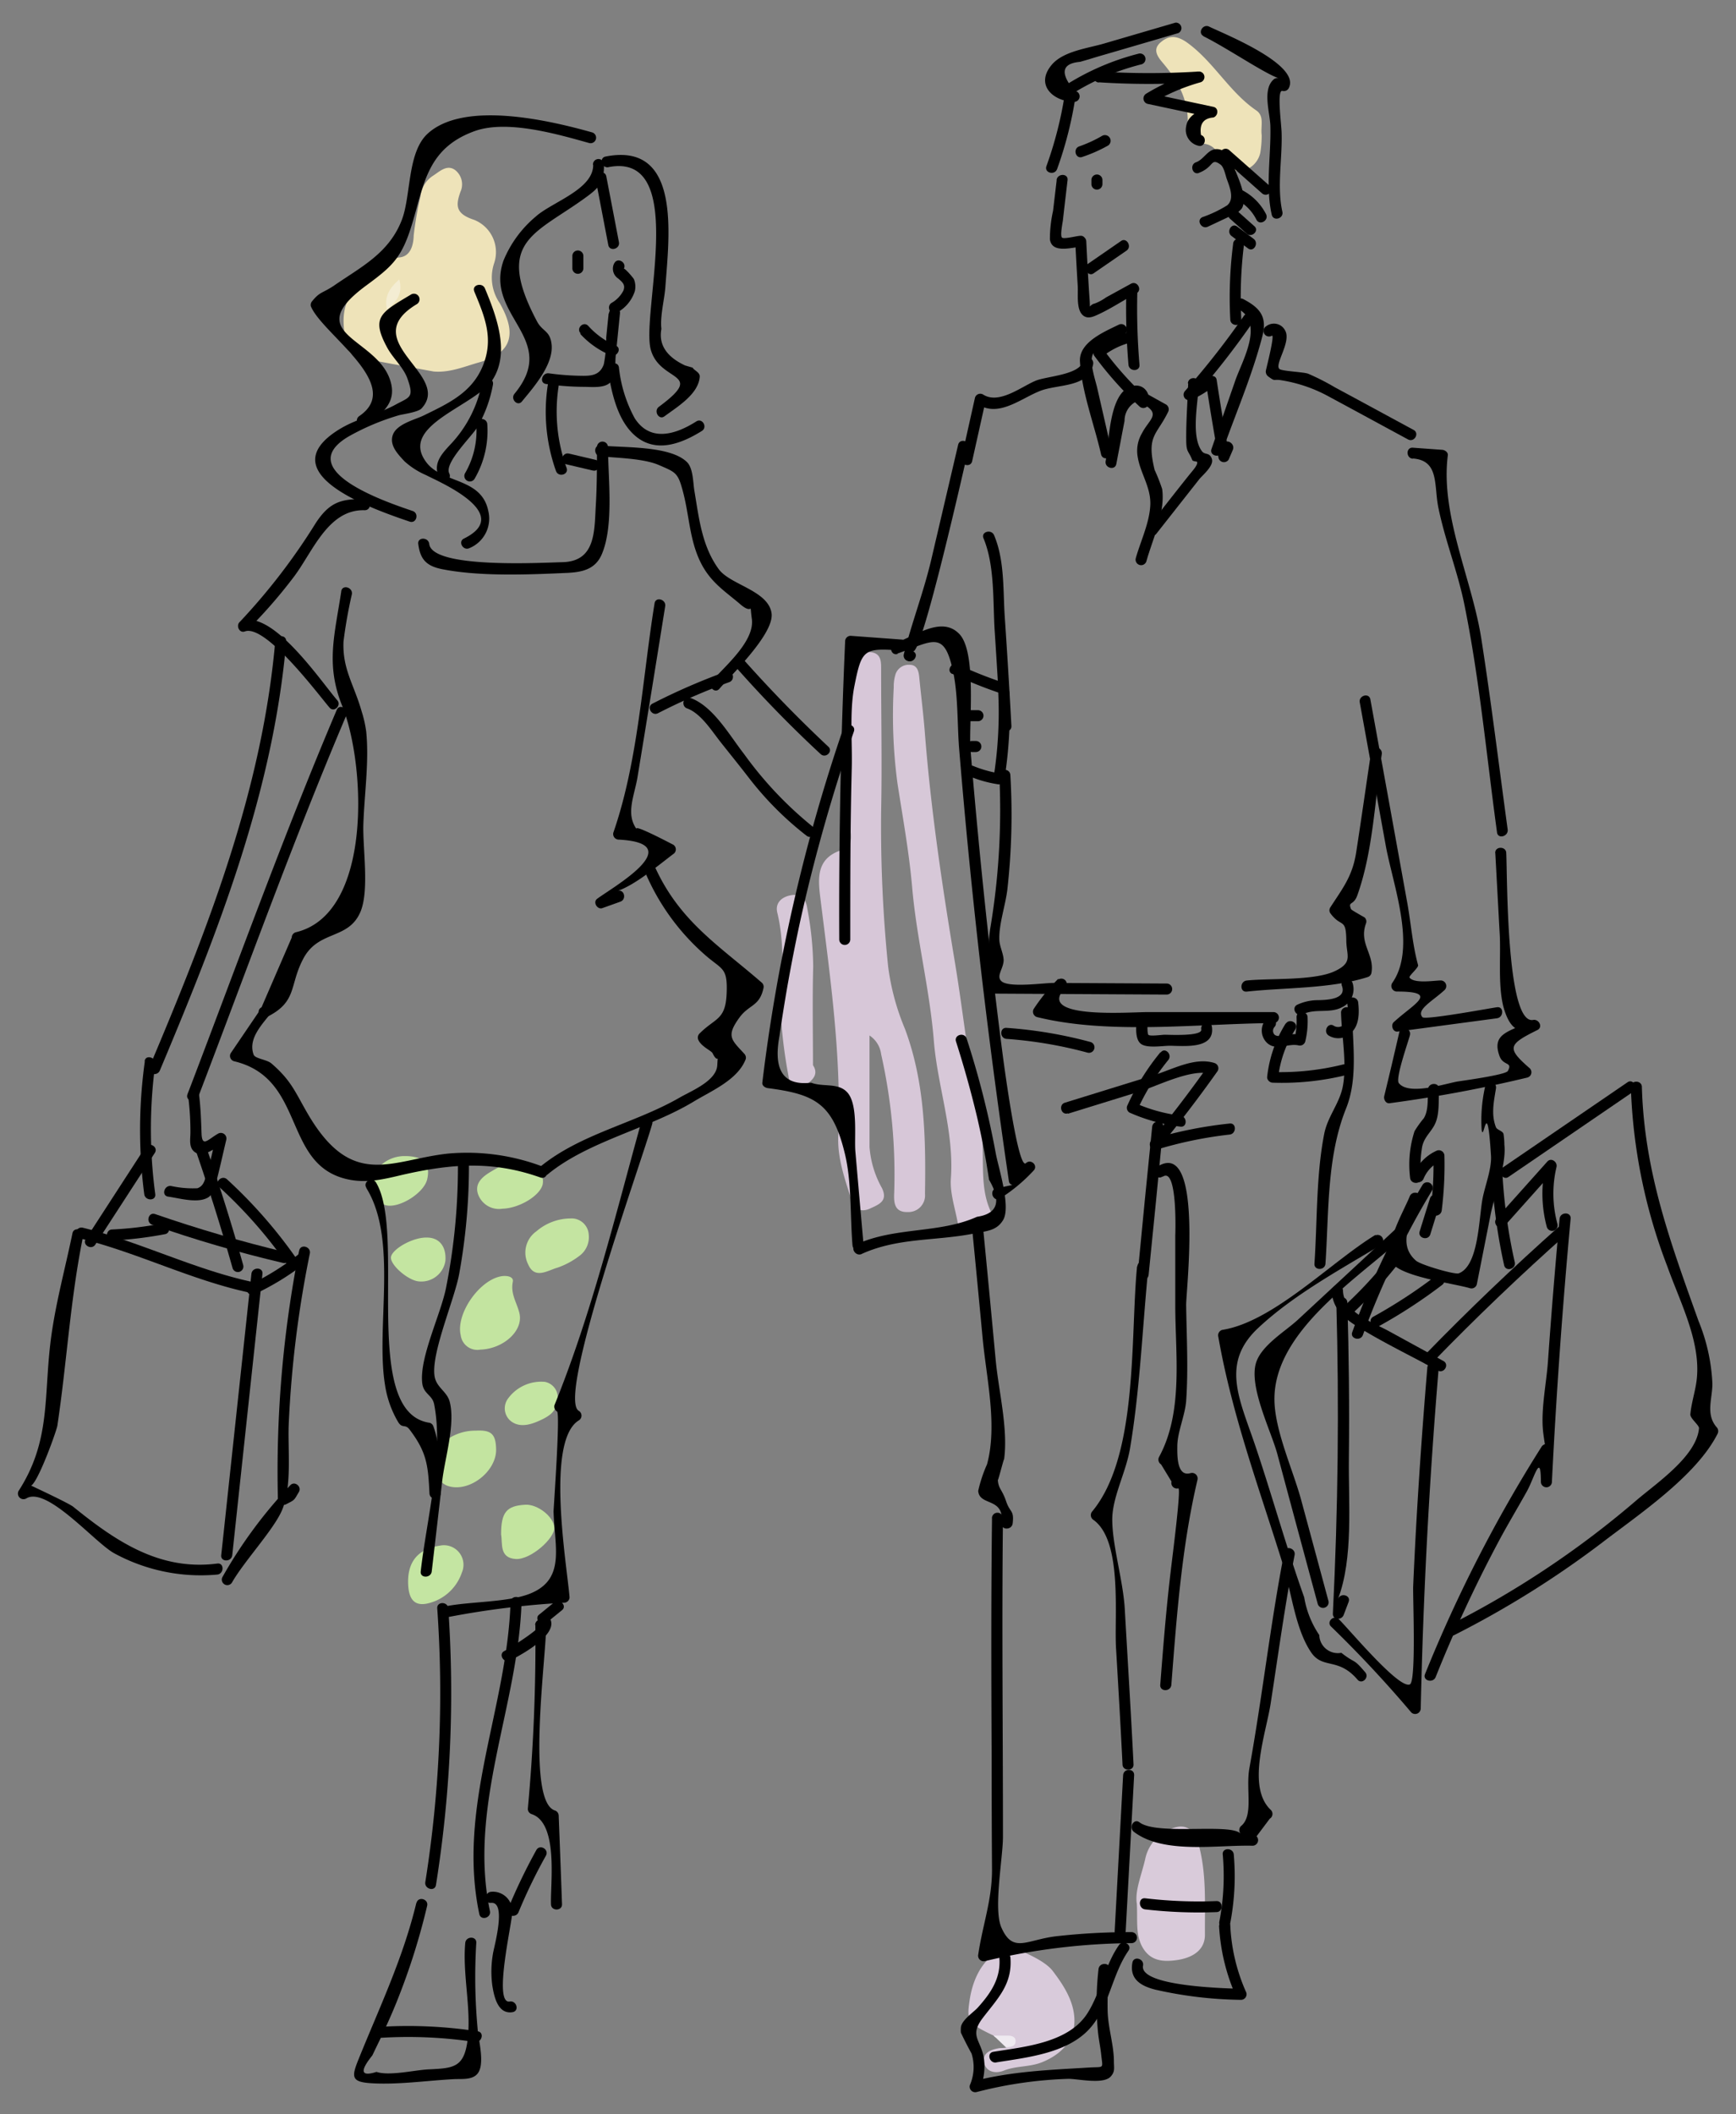 <svg id="レイヤー_1" data-name="レイヤー 1" xmlns="http://www.w3.org/2000/svg" viewBox="0 0 230 280"><rect x="0" y="0" width="230" height="280" fill="#808080" stroke="none"/><defs><style>.cls-1{fill:#d7c7d8}.cls-2{fill:#eee3b9}.cls-3{fill:#d7c8d8}.cls-4{fill:#d9cbdb}.cls-5{fill:#d9cbda}.cls-6{fill:#c3e4a0}.cls-7{fill:#c4e4a1}.cls-8{fill:#c4e5a2}.cls-9{fill:#c4e5a1}.cls-10{fill:#c3e49f}.cls-11{fill:#efeaf0}.cls-12{fill:#f4edd3}</style></defs><title>アートボード 1</title><path class="cls-1" d="M115.2 137.13v14.74a13.08 13.08 0 0 0 1.65 5.47c.81 1.7-.37 2.15-1.54 2.69-1.35.63-2.15 0-2.53-1.2-.86-2.74-1.85-5.47-1.72-8.41.44-10.58-1.07-21-2.37-31.47-.32-2.59-.59-5.32 2.87-6.39 1.61-.49 1.09-2 1.1-3.18V88.77c.11-1.62 1-2.58 2.66-2.41 1.55.16 1.41 1.43 1.42 2.52 0 6.18.13 12.36 0 18.54a184.66 184.66 0 0 0 .92 20.51 31.68 31.68 0 0 0 2.23 8.31c2.64 7.06 2.78 14.45 2.66 21.86a2.2 2.2 0 0 1-2.27 2.41c-1.81.06-1.87-1.28-1.81-2.56a72.51 72.51 0 0 0-1.73-18.34 3.48 3.48 0 0 0-1.54-2.48z"/><path class="cls-2" d="M57.46 49.2c-3.33-.61-6.67-1.2-10-1.87a2 2 0 0 1-1.58-1.72c-.53-2.88-.85-5.68 1.84-7.86 1.68-1.35 2.78-3.36 5.28-3.67 1.43-.18 1.78-1.69 1.81-2.9a45.35 45.35 0 0 1 .9-5.18 3.7 3.7 0 0 1 1.65-2.72c.87-.55 1.84-1.55 2.93-.77a2.4 2.4 0 0 1 .71 2.9c-.62 1.78-.69 2.89 1.83 3.71a4.6 4.6 0 0 1 2.62 5.79 6 6 0 0 0 .77 5.25c2.21 3.9 1.77 6.58-2.78 7.84-1.91.54-3.85 1.38-5.98 1.2z"/><path class="cls-3" d="M131.32 160.54c.2 1.73-.66 2.31-1.87 2.46s-2.31.24-2.6-1.27c-.36-1.87-1-3.8-.87-5.65.45-6.27-1.77-12.17-2.26-18.28-.55-6.83-2.28-13.47-2.87-20.3-.4-4.61-1.24-9.2-1.95-13.79a68 68 0 0 1-.49-12.71 5.46 5.46 0 0 1 .21-1.62 1.83 1.83 0 0 1 1.87-1.34c1.06 0 1.23.87 1.31 1.74.24 2.45.55 4.89.74 7.35.8 10.22 2.31 20.34 4 30.46 1.15 7 1.86 14.07 3.32 21.05.81 4-.31 8.29 1.46 11.9z"/><path class="cls-4" d="M131.65 269.58c-3.4-1.63-3.6-1.92-3.19-4.66.54-3.71 2.46-6.36 5-6.84a2.18 2.18 0 0 1 1.21 0c1.75.77 3.9 1.74 4.81 2.94 1.35 1.78 2.87 4 2.87 6.58s-1.67 4.4-4.17 5.45c-1.68.72-3.5.49-5.18 1.16-1.12.44-2.38.19-2.63-1.1s1-1.72 2.12-1.89c.27 0 .54 0 .82-.06.61-1.81-1.31-.91-1.66-1.58z"/><path class="cls-5" d="M150.62 252.14c-.29-1.72.61-3.8 1.1-5.92a5.41 5.41 0 0 1 2.56-3.6c2.4-1.38 3.9-.82 4.59 1.89 1 3.84.74 7.8.77 11.71 0 2-1.58 3.11-4 3.39-1.9.23-3.5-.07-4.45-2.08-.72-1.6-.47-3.22-.57-5.39z"/><path class="cls-2" d="M167.16 17.9a14.57 14.57 0 0 1-.18 2.3 3.12 3.12 0 0 1-2.1 2.34c-1.26.43-2.13-.36-2.76-1.26-.85-1.23-1.45-2.46-3.41-2.24-1.07.12-1.44-1.18-1.37-2.16.26-3.39-1.18-6.07-3.27-8.54-.73-.86-1.44-1.83-.22-2.8 1.06-.86 2-.84 3.29 0 3.62 2.54 5.68 6.63 9.34 9.11 1.06.77.52 2.06.68 3.25z"/><path class="cls-3" d="M107.71 141.06c.71 1.08.11 1.81-.68 2.41-1.25.94-2.39.56-2.58-1.06a64.84 64.84 0 0 1-.92-6.87c-.08-4.89.63-9.82-.55-14.69-.3-1.24.54-2.06 1.79-2.29s2 .37 2.18 1.72a43.17 43.17 0 0 1 .79 7.71c-.12 4.35-.03 8.71-.03 13.07z"/><path class="cls-6" d="M63.64 178.73a2.22 2.22 0 0 1-2.6-1.9c-.67-2.79 2.41-7.27 5.34-7.81.7-.13 1.72 0 1.56.74-.33 1.62.58 2.81.89 4.2.5 2.3-2.15 4.67-5.19 4.77zM65.73 192c0 2.85-3.45 5.58-6.21 4.84-2.05-.54-2.81-3.69-1.25-5.38a6.49 6.49 0 0 1 4.74-2c2.1-.12 2.69.45 2.72 2.54z"/><path class="cls-7" d="M78 163.49a3.08 3.08 0 0 1-1.31 2.88 10.36 10.36 0 0 1-2.84 1.51c-1.31.37-3 1.59-3.88-.45a3.45 3.45 0 0 1 1.11-4.38 7 7 0 0 1 4.47-1.69 2.28 2.28 0 0 1 2.45 2.13z"/><path class="cls-8" d="M54.07 209.63c-.06-2.87 1.36-4.53 4.26-4.95a2.59 2.59 0 0 1 2.86 3.58 6.24 6.24 0 0 1-3.47 3.74c-2.43 1-3.59.28-3.65-2.37z"/><path class="cls-9" d="M66.57 160.07a2.94 2.94 0 0 1-3.23-1.91c-.5-1.42.57-2.32 1.62-2.95 1.77-1.07 3.67-2 5.71-.67a2.06 2.06 0 0 1 1.22 2.34c-.38 1.48-3.07 3.12-5.32 3.19z"/><path class="cls-10" d="M66.39 203.21c0-2.93.7-3.8 3.21-3.94 1.61-.09 3.74 1.57 3.84 3s-3.13 4.3-5.1 4.19c-2.22-.14-1.73-2.06-1.95-3.25z"/><path class="cls-8" d="M53.7 153.1c2.46 0 3.37 1.11 2.89 3.1-.44 1.82-3.73 3.86-5.47 3.41s-2.28-3.78-.79-5.18a4.66 4.66 0 0 1 3.37-1.33z"/><path class="cls-9" d="M55.54 169.7c-1.44-.08-3.88-2.2-3.74-3.23s2.85-2.63 4.76-2.58c1.66 0 2.59 1.21 2.45 3.08a3.22 3.22 0 0 1-3.47 2.73z"/><path class="cls-8" d="M73.89 185.18c-.06 1.7-1.1 2.34-2.25 2.88s-2.66 1.08-3.89.19a2.17 2.17 0 0 1-.47-3 5.43 5.43 0 0 1 4.91-2.25 2.09 2.09 0 0 1 1.7 2.18z"/><path class="cls-11" d="M131.65 269.58h1.94c.64 0 1.07.3.95.9s-.76.6-1.27.64z"/><path class="cls-12" d="M51.28 41c-.4-1.62.25-2.8 1.62-4 .54 2-.47 3-1.62 4z"/><path d="M80.64 41.5c-.11 1.06-.22 2.13-.32 3.19a17.28 17.28 0 0 1-.32 3.54c-.56 1.62-1.89 1.56-3.35 1.53a34.33 34.33 0 0 1-3.92-.32c-.92-.12-1.32 1.28-.39 1.41a36.35 36.35 0 0 0 5 .38c1 0 2.77.22 3.55-.62s.58-2.47.68-3.44l.57-5.67c.09-.93-1.37-.93-1.46 0zm-4.81-7.6v1.63a.73.73 0 0 0 1.46 0V33.9a.73.73 0 0 0-1.46 0z"/><path d="M81.37 34.88a1.55 1.55 0 0 0 .53 2c.55.47 1 .83.69 1.61A4 4 0 0 1 81 40.13c-.76.54 0 1.81.74 1.27a4.94 4.94 0 0 0 2.37-2.85A2.66 2.66 0 0 0 84 37c-.08-.2-1.26-1.56-1.35-1.4.43-.84-.83-1.58-1.26-.74zm.63-2.82q-.83-4.35-1.67-8.69c-.17-.93-1.58-.54-1.41.38q.84 4.35 1.67 8.69c.18.93 1.59.54 1.41-.38z"/><path d="M78.59 21.86c0 3.25-5.5 4.91-7.62 6.83a15.05 15.05 0 0 0-4.27 5.84c-2.55 7.36 7.52 10.27 1.47 17.61-.6.72.43 1.76 1 1 1.52-1.85 4.25-4.93 3.9-7.61-.23-1.79-1.22-1.61-1.94-3-5.57-10.52-.41-11.42 6.31-16.26 1.86-1.34 2.62-2.05 2.58-4.48a.73.73 0 0 0-1.46 0z"/><path d="M80.59 22.14c10.74-2.12 4.28 19.44 5.64 24.2 1.26 4.38 7.38 2.86 1.07 7.53-.75.55 0 1.82.74 1.26 1.74-1.29 4.52-2.94 4.67-5.27 0-.58-.78-.82-.94-1.17l-1-.29c-2.48-1.16-3.53-2.78-3.14-4.84-.2-1.64.4-3.9.52-5.51.5-6.84 2.15-19.3-7.91-17.32-.92.18-.53 1.59.39 1.41zm-2.15-4.61C73 16 61.55 13.25 56.67 17.69c-2.76 2.52-2.18 8.31-3.47 11.53-1.73 4.38-5.46 6.18-9 8.64-1.52 1-1.82.77-2.82 2a.75.75 0 0 0-.19.71C42.71 44.26 53.64 51 47.6 55.1c-.77.53 0 1.8.74 1.26 1.95-1.33 4.07-2.74 3.51-5.42-1.3-6.27-12.44-6.42-3.33-13.13 3.5-2.58 4.73-3.68 6.09-8.2 1.59-5.25 2-10 8.31-12.26 4.3-1.52 10.94.42 15.13 1.59a.73.73 0 0 0 .39-1.41z"/><path d="M54.46 39c-4 2.4-5.37 3-3.13 7.09.74 1.34 2 2.44 2.59 3.88 1 2.73.4 2.57-1.48 3.6-2.52 1.38-5.27 1.84-7.77 3.46-8.81 5.72 4.73 10.39 9.61 12.05.9.3 1.28-1.11.39-1.41-3.19-1.09-16.13-5.36-8.48-9.87a31.56 31.56 0 0 1 6.64-2.8c.36-.12 2.5-.39 3-.89 4.21-4.47-8.8-8.9-.61-13.83a.73.73 0 0 0-.76-1.28z"/><path d="M62.83 38.59c1.44 3.44 2.6 6.28 1.14 9.86s-4.62 5-7.92 6.61c-1.11.53-3.48 1.09-4 2.52s.76 2.65 1.54 3.51a10.33 10.33 0 0 0 2.88 1.84c1.44.78 11.77 5.06 5 8.39-.84.41-.1 1.68.74 1.26a4.23 4.23 0 0 0 2.49-4.88c-.88-4.46-6-3.63-8.17-6.42-3.87-5 6.55-7.47 8.79-11.08s.45-8.35-1.07-12c-.35-.85-1.77-.48-1.41.39z"/><path d="M63.88 50.55a16.21 16.21 0 0 1-4.24 8.35c-1.3 1.4-2.34 2.61-1.39 4.53.42.84 1.69.1 1.27-.74-.7-1.41 3.06-4.94 3.79-6.22a17.6 17.6 0 0 0 2-5.53c.17-.92-1.24-1.31-1.41-.39zM80.54 49c.48 3 1.28 6.88 3.82 8.88 2.71 2.13 6 .83 8.63-.81.79-.5.06-1.77-.74-1.26-2.69 1.71-6.08 2.8-8.15-.41a18 18 0 0 1-2.1-6.75c-.15-.93-1.56-.54-1.41.39zm-3.68-4.8a11.38 11.38 0 0 0 4 2.83c.85.37 1.6-.89.73-1.26a10.41 10.41 0 0 1-3.65-2.61c-.64-.69-1.67.34-1 1zm-4.26 6.63a23.35 23.35 0 0 0 1.06 11.54c.31.88 1.72.5 1.41-.39A21.89 21.89 0 0 1 74 51.22c.15-.93-1.26-1.32-1.41-.39z"/><path d="M63.1 56.18a11.21 11.21 0 0 1-1.48 6.48.73.73 0 0 0 1.26.74 12.58 12.58 0 0 0 1.68-7.22c-.06-.93-1.53-.94-1.46 0zM55.41 72c.25 2 1 2.94 3.14 3.37 5 1 11.47.73 16.56.5 2-.09 3.74-.46 4.6-2.42 1.66-3.82.85-10.16.84-14.24a.73.73 0 0 0-1.46 0c0 2.65 0 5.31-.17 8-.17 3.37-.12 7.15-4.42 7.24-2.67.06-17.23.9-17.63-2.41-.11-.93-1.57-.94-1.46 0z"/><path d="M75 61.48l3.53.83c.91.22 1.3-1.19.39-1.41l-3.53-.83c-.92-.22-1.31 1.19-.39 1.41z"/><path d="M79.56 60.42c2.08.24 5.62.26 7.72 1.16 2.31 1 2.55 1 3.25 3.7.84 3.26.85 6.59 2.52 9.63 1.28 2.3 3 3.4 4.9 5 2 1.8 1.3-.59 1.66 2.05.4 2.95-3.54 6.23-5.28 8.23-.62.71.41 1.75 1 1 1.63-1.87 7.3-7.33 6.89-10-.46-3-5.49-3.74-7-5.82C93 72.31 92.62 68.72 92 65c-.18-1-.14-3-1-3.82C88.75 59 82.61 59.31 79.56 59c-.94-.11-.93 1.35 0 1.46zm-31.27 5.69c-3.19-.1-4.68.49-6.42 3.1A82.45 82.45 0 0 1 31.73 82.4c-.48.49 0 1.49.71 1.22 2.75-1 9.69 8.3 11.22 10.09.61.71 1.64-.32 1-1-2.22-2.59-8.56-12-12.63-10.46l.71 1.23A66.88 66.88 0 0 0 39 76.3c2.47-3.31 4.5-8.88 9.31-8.73.94 0 .94-1.43 0-1.46z"/><path d="M45.21 78.34c-.88 5.8-2.08 9.66.12 15.12 3.17 7.86 4 27.6-6.14 30a.74.74 0 0 0-.54.7l-4 9.24c-.85.42-.11 1.69.73 1.27 4-2 2.95-4.12 4.73-7.57 2-4 6-2.55 7.63-6.31 1.22-2.83.3-8.49.4-11.61.13-4 .78-8.32.38-12.28a15.37 15.37 0 0 0-.6-2.67c-1-3.54-2.57-5.61-2.41-9.27a61.93 61.93 0 0 1 1.11-6.27c.14-.92-1.27-1.32-1.41-.39z"/><path d="M35.15 132.73l-4.58 6.74a.73.73 0 0 0 .44 1.07c9.57 2.27 6.36 13.75 15.07 15.64 2.47.54 4.73 0 7.16-.58 6.51-1.49 12-1.92 18.37.34.89.31 1.27-1.1.39-1.41a28.31 28.31 0 0 0-12.65-1.76c-7.51.81-12.67 4.84-18.58-5.28-1.64-2.81-2.14-4.36-4.8-6.65-.64-.55-2.16-.62-2.37-1.18-.85-2.37 1.58-4.39 2.81-6.19.53-.78-.74-1.52-1.26-.74zm51.57-52.82c-1.6 9.89-2.16 20.87-5.46 30.36a.74.74 0 0 0 .71.92c9.52.5-1 6.43-2.87 7.85-.58.45.05 1.46.71 1.22l2.38-.85c.88-.32.5-1.73-.38-1.41 2.39-.86 5.14-3.19 7.52-5a.74.74 0 0 0-.15-1.15c.79.44-5.59-3-4.8-2-1.53-2.06-.34-4.41.08-6.92q1.86-11.31 3.67-22.64c.15-.92-1.26-1.32-1.41-.39z"/><path d="M85.42 115.38a30.19 30.19 0 0 0 8 11.09c2.28 2 3 1.6 2.85 5.13s-1.52 3.18-3.61 5.29a.75.75 0 0 0-.11.88c.4.84 1.69 1.37 1.86 1.71 1.41 2.91.94-4.25.62 1.59-.11 2.08-3.45 3.4-4.94 4.26-6 3.46-13.11 4.78-18.49 9.16-.73.6.31 1.63 1 1 5.39-4.4 13.35-6 19.34-9.63 2.35-1.42 5.81-2.86 6.86-5.6a.75.75 0 0 0-.19-.71c-1.69-1.85-2.45-2.3-.66-4.77 1.29-1.78 2.67-1.47 3.2-3.91a.74.74 0 0 0-.19-.71c-5.76-5-11-8.18-14.28-15.56-.38-.86-1.64-.12-1.26.74zm10.8-26.45a83.84 83.84 0 0 0-9.77 4.25c-.84.43-.1 1.7.73 1.27a81.24 81.24 0 0 1 9.43-4.11c.88-.31.5-1.73-.39-1.41zM36.46 85c-1.76 19.84-9 38.17-16.69 56.37-.36.87 1.05 1.25 1.41.39 7.7-18.33 15-36.79 16.74-56.76.08-1-1.38-1-1.46 0zm8.16 9c-7.11 16.75-13.28 33.92-19.78 50.91-.33.88 1.08 1.26 1.41.39 6.45-16.87 12.57-33.93 19.63-50.56.37-.86-.89-1.6-1.26-.74z"/><path d="M19.19 140.54a65.65 65.65 0 0 0-.08 17.6c.12.92 1.58.93 1.46 0a64.4 64.4 0 0 1 0-17.21c.12-.92-1.29-1.32-1.41-.39zm5.72 4.46a37.59 37.59 0 0 1 .32 5c0 .82-.24 1.91.51 2.52 1.16.95 2.94-.62 3.91-1.17l-1.08-.83a47.78 47.78 0 0 1-1.2 5c-.25.71-.34 1.53-1.22 1.84a13.44 13.44 0 0 1-3.48-.3c-.92-.13-1.32 1.28-.39 1.41 1.53.21 4.11 1 5.45 0a3.51 3.51 0 0 0 .93-2c.48-1.83.88-3.69 1.32-5.53a.74.74 0 0 0-1.07-.82c-1.38.78-2.15 1.92-2.21-.09-.06-1.67-.11-3.31-.32-5-.12-.92-1.59-.93-1.47 0z"/><path d="M25.81 152q2.73 7.89 5 15.92a.73.73 0 0 0 1.41-.39q-2.24-8-5-15.92c-.3-.88-1.71-.5-1.41.39zm-6.57-.06l-7.87 12.14c-.51.79.75 1.52 1.26.74l7.88-12.14c.51-.8-.75-1.53-1.27-.74z"/><path d="M10.6 164c7.69 1.9 14.79 5.55 22.54 7.2.92.2 1.31-1.21.39-1.41-7.75-1.65-14.86-5.3-22.54-7.2a.73.73 0 0 0-.39 1.41z"/><path d="M33.31 168.7l-4 37.25c-.1.93 1.36.93 1.46 0l4-37.25c.1-.93-1.36-.93-1.46 0zM9.6 163.32c-1 4.85-2.35 9.68-2.93 14.6-.86 7.29 0 13-4.21 19.53a.74.74 0 0 0 1 1c2.74-1.72 9.16 5.92 11.71 7.27a24 24 0 0 0 13.62 2.8c.92-.11.93-1.58 0-1.46-7.67 1-13.5-3-19.1-7.53-.69-.53-5.88-2.93-5.88-2.94.56 1.59 3.67-7 3.79-7.79 1.26-8.38 1.7-16.68 3.41-25.09.19-.92-1.22-1.31-1.41-.39z"/><path d="M33.77 171.37a35.2 35.2 0 0 0 6.46-3.94c.73-.57 0-1.84-.74-1.27a35 35 0 0 1-6.45 4c-.85.4-.11 1.66.73 1.26z"/><path d="M39.64 165.57a151 151 0 0 0-2.82 33 .74.74 0 0 0 1.1.63c1.18-.61 1-.47 1.68-1.62.41-.71-.56-1.51-1.14-.89a61.6 61.6 0 0 0-9 12.18.73.73 0 0 0 1.26.73c1.6-2.83 5.62-7.1 6.68-9.69 1.3-3.18.72-7.84.85-11.24a144.63 144.63 0 0 1 2.8-22.67c.18-.92-1.23-1.31-1.41-.39zm-24.78-1.29a49.76 49.76 0 0 0 7-.84c.93-.18.53-1.59-.39-1.41a47.18 47.18 0 0 1-6.6.79c-.93 0-.94 1.51 0 1.46z"/><path d="M20.16 162.19q8.55 3 17.34 5.06c.91.22 1.3-1.19.39-1.41q-8.8-2.11-17.34-5.06c-.89-.31-1.27 1.1-.39 1.41z"/><path d="M29.07 157.22a62.05 62.05 0 0 1 9 10.26c.54.77 1.81 0 1.26-.73a63.75 63.75 0 0 0-9.25-10.57c-.7-.63-1.73.4-1 1zM85 148.44c-3.5 12.63-6.61 25.49-11.54 37.65a.75.75 0 0 0 .34.83c.45.24-.46 12.86-.46 13.24.12 4.69 1.67 9.06-3.26 10.94-2.89 1.1-7.93 1-10.95 1.61-.92.17-.53 1.58.39 1.41a114.46 114.46 0 0 1 15.21-1.87.74.74 0 0 0 .73-.73c-.35-4.24-3.21-20.71 1.23-23.42a.74.74 0 0 0 0-1.26c-3-1.65 8.39-33.21 9.72-38a.73.73 0 0 0-1.41-.39zM60.67 154a82 82 0 0 1-1.53 16.32c-.63 3.52-3.6 9.41-3.2 12.84.17 1.47 1.33 1.54 1.58 2.81 1.3 6.57-1 15.22-1.78 22.13-.11.93 1.36.92 1.46 0q.7-6 1.39-12c.35-3 1.75-7.48 1-10.43-.35-1.4-1.7-1.85-2-3.33-.57-3.07 2.75-10.48 3.29-13.88A80 80 0 0 0 62.13 154a.73.73 0 0 0-1.46 0z"/><path d="M57.93 213a159.86 159.86 0 0 1-1.58 36.24c-.15.92 1.26 1.32 1.41.39A161.55 161.55 0 0 0 59.39 213c-.06-.93-1.53-.94-1.46 0zm9.71-.81c-.46 14.07-7.12 27.11-4.14 41.28.19.92 1.6.53 1.41-.39C62 239.16 68.65 226 69.1 212.19c0-.94-1.43-.94-1.46 0zM55.16 252c-1.76 7.33-4.85 13.76-7.65 20.69-.93 2.3-1 3 1.52 3.18 3.58.25 7.53-.34 11.11-.53 1-.05 2.36.13 3.08-.67 1.1-1.22.16-4.51.06-6a74.28 74.28 0 0 1-.18-11.36c.08-.94-1.38-.93-1.46 0-.38 4.26.86 8.84.29 13-.49 3.55-1.93 3.58-5.21 3.74-1.8.09-5.15.9-6.84.33-2.06.66-2.25-.07-.55-2.18.39-.82.79-1.64 1.18-2.45.73-1.56 1.44-3.13 2.08-4.73a88.16 88.16 0 0 0 4-12.63c.22-.91-1.19-1.3-1.41-.38z"/><path d="M50.59 269.86a59.08 59.08 0 0 1 12.32.56c.92.14 1.31-1.27.39-1.41a60.78 60.78 0 0 0-12.71-.61c-.94.05-1 1.52 0 1.46zM65.06 252c2.12-.21.37 5.89.25 6.73a13.87 13.87 0 0 0-.09 4.17c.24 1.54.75 3.89 2.69 3.57.93-.16.54-1.57-.39-1.41-2.22.37.39-10.69.34-11.8a2.56 2.56 0 0 0-2.8-2.73c-.93.09-.94 1.56 0 1.47zm-16.52-94.66c4.22 6.81 1.23 18.39 2.46 26a13.68 13.68 0 0 0 1.69 4.88c.61 1.07.94.27 1.57 1.09 2.28 3 2.46 4.72 2.64 8.46.05.94 1.51.94 1.47 0-.15-3 .09-6-.94-8.84a.73.73 0 0 0-.51-.51c-9.26-1.34-3-25.14-7.12-31.85-.5-.8-1.76-.07-1.26.73zm24.87 54.87l-2 1.63c-.41.32-.18.89.15 1.15.58.43-4.23 3.4-4.73 3.65-.84.41-.1 1.67.74 1.26 1.45-.72 7.59-4 4.73-6.18l.15 1.15 2-1.63c.74-.58-.3-1.61-1-1z"/><path d="M70.93 215.2a238.5 238.5 0 0 1-1 24.35.73.73 0 0 0 .53.7c3.56 1.22 2.44 9.21 2.54 11.92 0 .94 1.5.94 1.46 0q-.21-5.86-.44-11.72a.74.74 0 0 0-.53-.7c-3.82-1.31-1.08-20.66-1.13-24.55a.73.73 0 0 0-1.46 0z"/><path d="M71.06 245a75.28 75.28 0 0 0-3.77 7.84c-.36.87 1.06 1.25 1.41.39a69.82 69.82 0 0 1 3.63-7.49c.45-.83-.81-1.56-1.27-.74zM140 23.84l-.48 4.07a17.38 17.38 0 0 0-.42 3.78c.25 1.89 2.79 1.1 4 1 .93-.1.94-1.56 0-1.46-.39 0-2.11.46-2.39.24s.05-1.85.11-2.28c.2-1.78.41-3.55.62-5.33.11-.93-1.36-.92-1.46 0z"/><path d="M142.46 32q.15 3 .33 5.93c.06 1-.19 2.87.56 3.7.54.6 1.21.43 1.85.15 1.84-.8 3.6-2 5.37-2.94.82-.45.09-1.72-.74-1.26l-3.28 1.8a6.74 6.74 0 0 1-1.49.81c-.88.19-.59 1-.7-.51-.18-2.56-.31-5.12-.44-7.68 0-.93-1.51-.94-1.46 0z"/><path d="M149.22 38.79a88.77 88.77 0 0 0 .29 9.51c.08.93 1.54.94 1.46 0a88.77 88.77 0 0 1-.29-9.51c0-.94-1.43-.94-1.46 0zm-5.85-18a19.51 19.51 0 0 0 3.41-1.5A.74.74 0 0 0 146 18a17.08 17.08 0 0 1-3 1.38c-.89.3-.51 1.71.39 1.41zm1.23 3.05v.54a.73.73 0 0 0 1.46 0v-.54a.73.73 0 0 0-1.46 0zm.3 12.35l4.35-3c.77-.53 0-1.8-.73-1.27l-4.35 3c-.77.53 0 1.8.73 1.27zm13.94-13.3a3.76 3.76 0 0 0 1.31-.8c.54-.48.61-1 1.57-.28.44.33.64 1.4.81 1.88.39 1.09 1.06 2.66.05 3.51a16.47 16.47 0 0 1-3.28 1.56c-.85.4-.11 1.66.73 1.26l3-1.41a3.15 3.15 0 0 0 1.49-1c.78-1.29-.33-3.71-.8-4.9-.4-1-.9-2.65-2.15-2.92-1.47-.32-1.94 1.28-3.11 1.7-.88.31-.5 1.73.39 1.41zm-18.79-.49a50.61 50.61 0 0 0 2.47-9.78c.13-.92-1.27-1.32-1.41-.39a50.61 50.61 0 0 1-2.47 9.77c-.32.89 1.09 1.27 1.41.39z"/><path d="M141.9 12.52a31.86 31.86 0 0 1 9.33-4 .73.73 0 0 0-.39-1.41 33.45 33.45 0 0 0-9.68 4.18c-.79.51-.06 1.77.74 1.27z"/><path d="M145.58 10.9a103.24 103.24 0 0 0 13.28 0l-.2-1.44a26.91 26.91 0 0 0-6.81 2.95.74.74 0 0 0 .17 1.34l8.35 1.78v-1.38c-1.32.43-3 1-3.22 2.61a2.15 2.15 0 0 0 1.58 2.53c.89.3 1.28-1.11.39-1.41-.23-1.45.32-2.22 1.64-2.32.64-.21.75-1.25 0-1.41l-8.35-1.78c.06.44.12.89.17 1.33a25.82 25.82 0 0 1 6.47-2.8.73.73 0 0 0-.19-1.43 105.08 105.08 0 0 1-13.28 0c-.93-.08-.93 1.38 0 1.46z"/><path d="M142.33 12q-2.88-3.49.77-3.81l1.18-.34c1.38-.43 2.76-.81 4.14-1.22l7.7-2.25a.73.73 0 0 0-.39-1.38l-9.47 2.77c-2.14.63-5.43 1-6.95 2.85-2.19 2.65.24 4.82 3 4.87a.73.73 0 0 0 0-1.46zm17.09-7.21c3.09 1.52 8.19 5 10 5.57a.75.75 0 0 0-.71.19c-1.49 1.37-.44 4.39-.4 6.17.1 3.85-.67 8 .18 11.71.2.92 1.61.53 1.41-.39-.74-3.27 0-7-.1-10.37 0-1.09-.68-5.84.11-5.63a.75.75 0 0 0 .9-.51c1.29-3.11-8.79-7.11-10.6-8-.84-.42-1.59.84-.74 1.26z"/><path d="M161.88 20.89l5.32 4.71c.7.62 1.74-.41 1-1l-5.33-4.71c-.7-.62-1.74.41-1 1zm1.83 5.49a6 6 0 0 1 2.75 2.71c.43.84 1.7.1 1.27-.74a7.37 7.37 0 0 0-3.28-3.23c-.84-.42-1.58.84-.74 1.26zM163 29l2.16 1.93c.7.62 1.74-.41 1-1L164 28c-.71-.62-1.74.41-1 1z"/><path d="M163.17 31.26l2.18 1.64c.75.56 1.48-.71.74-1.27L163.91 30c-.75-.56-1.48.71-.74 1.26z"/><path d="M163.38 32.27a55.43 55.43 0 0 0-.38 10.06c.05.93 1.51.94 1.46 0a56.35 56.35 0 0 1 .37-10.06c.12-.93-1.34-.92-1.46 0zM148.22 43c-1.94.95-5.28 2.33-5.14 4.86.22 4 1.91 8.4 2.8 12.31.21.92 1.62.53 1.41-.39l-1.94-8.48c-.24-1-1.06-3.42-.55-4.4s3.07-2.11 4.15-2.64c.85-.41.11-1.67-.73-1.26z"/><path d="M149.22 44.09a11.85 11.85 0 0 0-4 2 .74.74 0 0 0-.26 1 47.4 47.4 0 0 0 6 6.73.73.73 0 0 0 1.22-.32c.36-1.61-.91-3-2.61-2.21-2.68 1.23-2.62 7.39-3.08 9.76-.18.92 1.23 1.32 1.41.39.25-1.32.51-2.64.76-4l.33-1.7a2.85 2.85 0 0 1 1.78-2.67l1.22-.32a45.3 45.3 0 0 1-5.78-6.44c-.09.33-.17.66-.26 1a10 10 0 0 1 3.63-1.89.73.73 0 0 0-.39-1.41zm15.57-2.24a107.9 107.9 0 0 1-7.79 9.93.74.74 0 0 0 .89 1.15A14.08 14.08 0 0 0 161 51l-1.22-.32q.76 5 1.67 10a.74.74 0 0 0 1.34.17l.54-1.26c.37-.85-.89-1.6-1.26-.74l-.55 1.26 1.34.18c-.6-3.32-1.16-6.64-1.67-10-.1-.61-.85-.61-1.22-.32a8.32 8.32 0 0 1-2.84 1.73l.89 1.14a109.72 109.72 0 0 0 8-10.22c.54-.78-.73-1.51-1.26-.74z"/><path d="M164 40.88c3.56 1.88.58 6.87-.34 9.52l-3.15 9.06c-.31.89 1.1 1.27 1.41.38 1.76-5 4-10.15 5.33-15.32.64-2.52-.23-3.7-2.51-4.9-.83-.44-1.57.82-.74 1.26zm-12.53 12.64c2.4 1.34.78 2-.16 3.83a4.58 4.58 0 0 0-.57 3.2c.36 2.18 1.78 4 1.66 6.37s-1.31 4.81-1.92 7a.73.73 0 0 0 1.41.39c.81-2.91 2.53-6.48 2.08-9.56a24.52 24.52 0 0 0-1-2.53c-1.1-4.58.25-4.52 1.78-7.65a.75.75 0 0 0-.26-1l-2.32-1.29c-.82-.46-1.56.8-.74 1.26z"/><path d="M157.42 50.77c-.08 2.46-.28 4.94-.26 7.4 0 1.79.27 1.43.8 2.75.08.2.61.17.64.25.14.39-.58 1.14-1.13 1.83-1.76 2.2-3.49 4.43-5.24 6.65-.57.73.46 1.77 1 1l5.67-7.2c.42-.52 1.95-1.76 1.66-2.67s-.92-.51-1.3-1c-1.54-2-.5-6.64-.42-9 0-.94-1.42-.94-1.46 0zm11.08-6.31c.45-.27-.74 4.36-.78 4.59a.8.8 0 0 0 .34.83c1 .73.56.27 1.77.49a19.37 19.37 0 0 1 6.29 2.18c3.48 1.87 6.94 3.76 10.42 5.64.83.45 1.57-.81.74-1.26-3.48-1.88-6.95-3.77-10.43-5.64a31 31 0 0 0-3.54-1.8c-.61-.23-3.44-.33-3.79-.62-.73-.59 1.63-3.63.73-5.13a1.67 1.67 0 0 0-2.49-.54.73.73 0 0 0 .74 1.26zm-25.04 3.37c-.32 1.8-4.82 2-6.22 2.58-1.88.76-4.88 3.21-7 1.83a.73.73 0 0 0-1.07.44c-.59 2.66-1.19 5.31-1.78 8-.21.92 1.2 1.31 1.41.39.59-2.66 1.19-5.32 1.78-8l-1.07.44c2.73 1.82 5.63-.66 8.17-1.69 2.34-1 6.58-.4 7.15-3.59.16-.92-1.25-1.32-1.41-.39zm43.73 12.89c3.51.25 2.78 3.55 3.37 6.47.89 4.38 2.59 8.56 3.48 13 2 9.89 2.93 20.06 4.3 30.05.12.92 1.53.53 1.41-.39-1.15-8.42-2.18-16.86-3.49-25.26-1.23-7.86-5.45-16.36-4.44-24.29.05-.41-.38-.7-.74-.73l-3.89-.28c-.94-.07-.93 1.39 0 1.46zM180.15 93l3.45 19c.94 5.19 4.17 13.53.83 18.21a.74.74 0 0 0 .63 1.1c5.79 0 2.21 1.63-.41 4.06-.42.39-.12 1.33.52 1.24l13.16-1.76c.92-.13.93-1.59 0-1.46-.67.08-9.52 1.73-9.87 1.32-.88-1 1.36-2.14 2.95-3.62a.74.74 0 0 0-.52-1.25c-.8 0-3.5.46-4.14-.37-.16-.21 1.22-1.32 1.13-1.66-.73-2.62-.95-5.6-1.44-8.29q-2.43-13.46-4.88-26.89c-.16-.93-1.57-.53-1.41.39z"/><path d="M198.11 113c.2 3.6.39 7.2.59 10.79.16 2.95-.3 7.22.64 10.06.76 2.29 1.78 3.09 4.17 2.65-.18-.44-.37-.89-.56-1.33-2.91 1.45-5.38 1.62-4.29 4.66.49 1.38 1.8.74 1.11 2-.29.53-6.13 1.3-6.75 1.41-1.79.34-6.38 1.84-7.69.2-.5-.62 1.32-5.68 1.47-6.36.22-.91-1.19-1.3-1.41-.38-.65 2.82-1.31 5.65-2 8.47-.09.41.21 1 .71.93a179.94 179.94 0 0 0 18.26-3.4.73.73 0 0 0 .32-1.22c-3.08-2.68-2.9-3.14 1-5.07.79-.39.2-1.48-.56-1.34-3.6.66-3.41-19.44-3.56-22.09 0-.94-1.51-.94-1.46 0z"/><path d="M189.2 144.25c-.08 1.27.09 2.79-.57 3.85a13.81 13.81 0 0 0-1.22 1.7 14.36 14.36 0 0 0-.59 6.15c.06.93 1.52.94 1.46 0a14.71 14.71 0 0 1 .15-4.14c.29-1.24 1.12-1.85 1.63-2.84.71-1.36.5-3.23.6-4.72.06-.94-1.4-.93-1.46 0z"/><path d="M188.61 156.09a4.44 4.44 0 0 1 2.4-2.4l-1.1-.63a47.41 47.41 0 0 1-.37 7.24c-.12.93 1.35.92 1.47 0a48.72 48.72 0 0 0 .36-7.24.74.74 0 0 0-1.1-.64 6 6 0 0 0-3.07 3.28c-.37.87 1.05 1.25 1.41.39z"/><path d="M196.79 143.78a20.1 20.1 0 0 0-.49 5.82c.27 1.87.73-4.9 1.24 3.47.1 1.7-.77 3.91-1.1 5.56-.53 2.7-.5 9-3.18 10-.51.19-5-1.11-5.66-1.68-2.68-2.35-.42-5.58.58-8.12.34-.88-1.07-1.26-1.41-.39-.7 1.78-3.66 6.85-2.41 8.75s8.22 2.76 10.4 3.41a.73.73 0 0 0 .9-.51l1.83-9.25c.5-2.55 2.13-6.66 1.82-9.26a9.36 9.36 0 0 0-.11-1.41c-.11-.41-.85-.53-1-.88-.67-1.69-.28-3.44 0-5.15.14-.92-1.27-1.32-1.41-.39z"/><path d="M189.45 158.72c-.46 1.45-.91 2.9-1.36 4.35-.28.9 1.13 1.29 1.41.39.45-1.45.9-2.9 1.36-4.35.28-.9-1.13-1.28-1.41-.39zm-.99-1.79a112.28 112.28 0 0 0-9.3 19.48c-.33.88 1.09 1.26 1.41.38a110.77 110.77 0 0 1 9.15-19.12.73.73 0 0 0-1.26-.74zm9.12-2.62a73.82 73.82 0 0 0 1.7 13.24c.2.91 1.61.52 1.41-.39a71.29 71.29 0 0 1-1.69-12.85c0-.94-1.5-.94-1.46 0z"/><path d="M176.45 170.87c0 2.28 1.56 3.68 3.39 4.81 3.42 2.12 7.12 3.89 10.66 5.82.83.45 1.56-.81.74-1.26l-7.31-4c-2.09-1.13-6-2.5-6-5.38a.74.74 0 0 0-1.47 0z"/><path d="M177.05 172.52q.57 20.6-.46 41.16c-.05.88 1.16.92 1.43.19l.66-1.74c.33-.88-1.08-1.26-1.41-.38 2.06-5.45 1.37-12.66 1.44-18.65.08-6.86 0-13.72-.2-20.58 0-.94-1.49-1-1.46 0z"/><path d="M189.12 180.94c-.81 9.7-1.47 19.4-1.89 29.12-.06 1.42.42 12.55-.43 13-1.42.69-8-7.23-9.42-8.63-.68-.65-1.71.38-1 1 3.73 3.62 7.24 7.38 10.6 11.35a.74.74 0 0 0 1.25-.52q.5-22.71 2.4-45.33c.07-.94-1.39-.93-1.47 0z"/><path d="M189.73 180.49q8.64-8.91 17.93-17.15c.71-.63-.33-1.66-1-1q-9.3 8.25-17.94 17.15c-.65.68.38 1.72 1 1z"/><path d="M206.63 161.38a853.23 853.23 0 0 0-1.55 19c-.22 3-1 6.53-.6 9.51.15 1.25 1.13 7.42 1.13 2.07a.74.74 0 0 0-1.37-.37 187.12 187.12 0 0 0-15.44 30.11c-.35.88 1.06 1.25 1.41.39a180 180 0 0 1 8.3-17.88c1.2-2.26 2.52-4.44 3.76-6.67 1-1.76 1.87-5.38 1.88-1.31a.73.73 0 0 0 1.46 0q.87-17.44 2.48-34.83c.09-.94-1.37-.93-1.46 0zm-27.35 12.47a56.54 56.54 0 0 0 6.92-7.75c.56-.76-.71-1.49-1.26-.74a54.42 54.42 0 0 1-6.69 7.45c-.7.65.34 1.68 1 1z"/><path d="M199.32 162.37l6.71-7.51-1.22-.71a17 17 0 0 0 .12 8.32.73.73 0 0 0 1.41-.39 15.28 15.28 0 0 1-.12-7.54c.15-.67-.71-1.29-1.22-.71l-6.71 7.5c-.63.7.4 1.74 1 1zm-16.64 13.26a67.64 67.64 0 0 0 8.4-5.48c.74-.57 0-1.84-.74-1.27a67.21 67.21 0 0 1-8.39 5.49c-.83.45-.09 1.71.73 1.26z"/><path d="M185.39 162.31L172 174.73c-1.69 1.58-4.89 3.42-5.6 5.78-.94 3.18 2 9 2.82 12q2.67 9.94 5.36 19.88A.73.73 0 0 0 176 212q-1.78-6.61-3.58-13.25c-1.07-4-3.48-9.15-3.57-13.25-.19-9.32 11.41-16.41 17.59-22.14.69-.64-.35-1.67-1-1zm14.47-6.45l16.5-11.27c.77-.53 0-1.79-.74-1.26l-16.5 11.27c-.77.52 0 1.79.74 1.26z"/><path d="M216.07 144a72.49 72.49 0 0 0 4.82 23.68c1.69 4.74 4.39 9.84 3.93 14.78-.15 1.64-.73 3.23-.87 4.86 0 .55 1.19 1.43 1.15 1.83-.34 3.75-5.75 7.34-8.39 9.62a123.24 123.24 0 0 1-24.79 16.5c-.83.43-.1 1.69.74 1.27a127.41 127.41 0 0 0 19.55-12.21c4.92-3.78 12.51-8.85 15.34-14.44a.76.76 0 0 0-.11-.88c-1.52-1.74-.53-3.88-.57-5.83a24.73 24.73 0 0 0-1.83-8.23c-3.73-10.42-7.19-19.73-7.51-31 0-.93-1.49-.94-1.46 0zm-33.83 19.53c-5.85 3.55-13.56 11.54-20.32 12.59a.75.75 0 0 0-.51.9c1.84 10.48 5.44 20.11 8.59 30.26 1.12 3.61 1.59 8.37 3.68 11.5 1.56 2.34 3.6.64 6.17 3.65.61.72 1.64-.32 1-1-1.65-1.94-1.16-1-3.14-2.55a2.46 2.46 0 0 1-2.92-2.35 12.63 12.63 0 0 1-2-5c-2.4-6.72-4.3-13.67-6.6-20.43-2.06-6-4.4-10.65.5-15.23 4.66-4.37 10.83-7.72 16.27-11a.74.74 0 0 0-.74-1.27zM119.5 84.7l-6.8-.5a.73.73 0 0 0-.73.73q-.87 19.72-.78 39.48a.73.73 0 0 0 1.46 0c0-7.6 0-15.19.2-22.78.08-3.41-.3-7.29.32-10.63 1-5.07 1.22-5.22 6.33-4.84.94.07.94-1.39 0-1.46z"/><path d="M111.72 96.48A229.75 229.75 0 0 0 101 143.37c-.05.42.38.68.73.73 6.16.8 8.55 2 10.14 8.42 1 3.85.74 8.45 1.08 12.41.09.93 1.55.94 1.47 0q-.55-6.21-1.09-12.41c-.17-1.89.37-6.09-1-7.77-1.2-1.44-3.26-.75-4.86-1.37q-5.47.65-4.2-6.16c.3-2.12.64-4.22 1-6.32q.83-4.74 1.86-9.42a226.7 226.7 0 0 1 7-24.61c.31-.89-1.1-1.27-1.41-.39z"/><path d="M114.16 166.06c4.86-2.2 9.83-1.69 14.9-2.71 1.62-.33 3-.33 3.87-1.83 1-1.83-.66-6.93-1-8.77a118.46 118.46 0 0 0-3.86-15.21c-.29-.89-1.7-.51-1.41.39 1.06 3.32 2 6.67 2.81 10.08q.71 3.06 1.24 6.16l.33 2.07c1.67 2.86 1.13 4.5-1.6 4.9-5 2.25-10.86 1.31-16 3.66-.86.39-.12 1.65.74 1.26z"/><path d="M118.9 86.55c4.78-1.68 6.23-3.18 7.41 2.56.64 3.13.51 6.93.77 10.11q.83 10.09 1.89 20.17c1.3 12.39 2.89 24.73 4.7 37.05.09.59.86.63 1.22.32l-3.11.67c-.76.55 0 1.82.74 1.27a22.07 22.07 0 0 0 4.4-3.66c.68-.66-.33-1.64-1-1-1.12 1-3.17-15.11-3.09-14.48q-.87-6.71-1.63-13.41-1.51-13.42-2.62-26.89c-.26-3.26.88-12.82-1.47-15.29s-5.87.27-8.55 1.21c-.89.31-.51 1.73.38 1.41zm-21.32 1.9q5.31 6 11.14 11.41c.69.64 1.72-.39 1-1q-5.82-5.46-11.13-11.42c-.63-.7-1.66.34-1 1zM91 93.8c1.86.66 3.3 3 4.49 4.5s2.51 3.13 3.72 4.7a42.62 42.62 0 0 0 7.67 7.69c.76.56 1.48-.7.74-1.26a49.58 49.58 0 0 1-9.05-9.59c-1.94-2.48-4.08-6.34-7.14-7.43-.89-.32-1.27 1.1-.39 1.41z"/><path d="M126.17 89.23a56.94 56.94 0 0 0 6.5 2.62c.89.3 1.27-1.11.38-1.41a55 55 0 0 1-6.14-2.44c-.84-.4-1.59.86-.74 1.26z"/><path d="M132.26 91.78a55 55 0 0 1-.62 11.17l.9-.51a15.87 15.87 0 0 1-3.59-1c-.87-.35-1.25 1.06-.39 1.41a15.87 15.87 0 0 0 3.59 1 .75.75 0 0 0 .9-.51 57.38 57.38 0 0 0 .68-11.56c0-.94-1.51-.94-1.47 0zm-4.6 3.73h1.91a.73.73 0 0 0 0-1.46h-1.91a.73.73 0 0 0 0 1.46z"/><path d="M128.75 99.59h.54a.73.73 0 0 0 0-1.46h-.54a.73.73 0 0 0 0 1.46zm-1.81-40.68q-1.78 7.61-3.56 15.21c-1 4.26-2.59 8.36-3.63 12.51a.74.74 0 0 0 .34.83l.13.06c.85.37 1.6-.89.74-1.27 1.2.53 6.89-24.83 7.39-26.95.21-.92-1.2-1.31-1.41-.39zm3.36 12.37c1.53 3.66 1.23 8.45 1.49 12.36q.41 6.24.75 12.49c.05.94 1.52.94 1.46 0q-.39-7.22-.88-14.41c-.24-3.56 0-7.49-1.41-10.83-.35-.86-1.77-.48-1.41.39zm2.1 31.38a94.51 94.51 0 0 1-1.21 20.34c-.46 2.84.21 4.93-.9 7.66a.74.74 0 0 0 .71.92l23.57.13a.73.73 0 0 0 0-1.46l-15-.08c-1.31 0-5.92.67-6.89-.23-.73-.68.24-1.6.29-2.74 0-.88-.54-1.85-.57-2.75-.08-2 .81-4.56 1.06-6.63a88.46 88.46 0 0 0 .4-15.18c-.05-.93-1.51-.94-1.46 0z"/><path d="M140.21 129.62a25.79 25.79 0 0 0-3.26 4 .74.74 0 0 0 .44 1.07c9.64 2.38 21.45.86 31.32.8a.73.73 0 0 0 0-1.46H152.1c-2.61 0-15.22 1-10.86-3.33a.73.73 0 0 0-1-1zm41.46-30.14c-.67 4.48-1.31 9-2 13.45-.5 3.13-1.77 4.69-3.43 7.25a.7.7 0 0 0 0 .74c1.46 2 2.09.54 2.13 3.6 0 2 .95 2.92-1.5 4.08-2.74 1.31-8.7.93-11.69 1.25-.93.1-.94 1.57 0 1.47 5.15-.56 11.08-.36 16-1.92a.73.73 0 0 0 .51-.51c.48-2.52-1.73-3.92-.69-6.66a.74.74 0 0 0-.19-.72c-.1-.07-1.79-1-1.81-1.11-.44-1.1.31-.39.83-1.83 2.08-5.83 2.32-12.58 3.24-18.7.13-.92-1.28-1.31-1.41-.39z"/><path d="M177.79 130.56c.66 1.78-2 1.86-3.08 1.89a6.53 6.53 0 0 0-2.85.61c-.83.43-.1 1.69.74 1.27 1.62-.82 3.55-.08 5.18-.93a2.65 2.65 0 0 0 1.42-3.23c-.32-.87-1.74-.49-1.41.39zm-27.2 4.44c-.05.85-.25 2.52.51 3.19s2.83.31 3.83.3c1.9 0 6.09.53 5.63-2.54-.15-.93-1.56-.53-1.41.39s-4.22.69-4.84.69c-.35 0-2 .24-2.17 0s-.11-1.65-.09-2.06c0-.94-1.41-.94-1.46 0z"/><path d="M167.79 134.92a2.26 2.26 0 0 0 .09 3.2c1.25 1.12 2.76 0 4.15.32a.74.74 0 0 0 .9-.51 11.41 11.41 0 0 0 .31-3.19c0-.94-1.5-1-1.46 0a10.16 10.16 0 0 1-.26 2.8l.9-.51a6 6 0 0 0-2.39.1c-.37.06-.87.16-1.18-.12a.75.75 0 0 1 0-1c.64-.69-.4-1.73-1-1zm10.69-2.13a5 5 0 0 1-.14 2.43 1.1 1.1 0 0 1-1.6.64c-.76-.55-1.49.72-.73 1.26a2.42 2.42 0 0 0 3.08-.42c1-1 1-2.58.86-3.91-.08-.93-1.55-.94-1.47 0zm-45.12 4.79a56.4 56.4 0 0 1 10.72 1.82.73.73 0 0 0 .39-1.41 58.1 58.1 0 0 0-11.11-1.87c-.94-.07-.94 1.39 0 1.46zm-4.57 25.06q.71 7.25 1.39 14.49c.5 5.38 2 11.6.59 16.79a18.49 18.49 0 0 0-1.17 3.52c.17 2.08 3.49.77 3.11 4.29-.1.93 1.36.93 1.46 0 .2-1.79-.34-1.34-.88-2.94s-1-1.58-1.09-2.81c0 .35 1-3.66.81-2.56.61-4.14-.72-9.23-1.1-13.39q-.81-8.7-1.66-17.39c-.09-.92-1.55-.93-1.46 0zm21.86 5.05c-.92 9.28.21 25-5.92 32.44a.75.75 0 0 0 .14 1.15c3.93 2.82 2.71 12.92 3 17.13.3 5.08.6 10.16.85 15.24 0 .93 1.51.94 1.46 0-.34-6.86-.77-13.7-1.16-20.55-.21-3.76-1.65-8.38-1.66-11.85 0-3 1.8-6.19 2.35-9.41 1.34-7.92 1.65-16.16 2.45-24.15.09-.93-1.37-.93-1.47 0z"/><path d="M131.43 201.06c-.13 10.49-.1 21-.05 31.48q0 7.56.05 15.1c0 4-1.25 7.3-1.82 11.17a.74.74 0 0 0 .89.9 85.85 85.85 0 0 1 19.41-2.38.73.73 0 0 0 0-1.46 87.07 87.07 0 0 0-10.08.56c-3.87.49-5.63 2.27-7.15-1.15-1.1-2.46.21-9.26.2-12.07 0-14.05-.16-28.1 0-42.15a.73.73 0 0 0-1.46 0z"/><path d="M148.8 235.09l-1.12 20.66c-.05.94 1.41.93 1.46 0l1.12-20.66c.05-.94-1.41-.94-1.46 0zm3.38-66.27q1-9.8 1.93-19.6c.09-.93-1.37-.93-1.46 0q-1 9.79-1.93 19.6c-.09.93 1.37.93 1.46 0z"/><path d="M153.75 139.34a31.25 31.25 0 0 0-4.36 7 .74.74 0 0 0 .26 1 23.53 23.53 0 0 0 6.74 1.86c.93.12.92-1.34 0-1.46a21.25 21.25 0 0 1-6-1.66c.08.33.17.66.26 1a30 30 0 0 1 4.13-6.7c.59-.72-.44-1.76-1-1z"/><path d="M141.49 147.49l9.44-2.92c2.43-.75 7-3.13 9.57-2.34l-.44-1.08c-2.4 3.39-4.91 6.67-7.54 9.88-.44.53-.05 1.45.71 1.22a53.94 53.94 0 0 1 9.68-2c.92-.1.93-1.57 0-1.46a55.61 55.61 0 0 0-10.07 2c.24.41.47.82.71 1.22 2.71-3.3 5.3-6.68 7.77-10.17a.73.73 0 0 0-.43-1.07c-2.6-.81-5.5.84-8 1.61l-11.8 3.65c-.89.27-.51 1.69.39 1.41zm28.86-11.97a16.66 16.66 0 0 0-2.47 7.13c0 .4.37.72.73.73a35.67 35.67 0 0 0 9.71-1 .73.73 0 0 0-.38-1.41 34.54 34.54 0 0 1-9.33 1l.73.73a15 15 0 0 1 2.28-6.39c.5-.8-.76-1.53-1.27-.74z"/><path d="M177.67 134.05c.06 3 .85 7 .2 10-.5 2.23-2 3.86-2.44 6.17-1.07 5.53-.9 11.51-1.28 17.12-.07.94 1.4.93 1.46 0 .46-6.87.16-14.16 2.73-20.55 1.58-3.94.88-8.4.8-12.75a.74.74 0 0 0-1.47 0zm-23.6 21.77c2-1.33 1.64 8 1.64 7.79v9.19c0 6.56 1.1 14.16-2.14 20.13a.75.75 0 0 0 .26 1l1.38 2.27a.74.74 0 0 0 .9.9c.42-.13-.81 9.26-1 10.94-.6 5-1 10.05-1.39 15.08-.07.94 1.39.94 1.47 0 .71-9.09 1.37-18.24 3.46-27.14a.74.74 0 0 0-.9-.9c-1.7.51-1.8-1.88-1.77-3.53 0-1.89 1-4 1.17-6 .3-4.22.06-8.52 0-12.75 0-2 2.35-22.33-3.89-18.25-.78.52-.05 1.78.74 1.27zm16.08 49.75c-1.84 9.49-2.9 19.09-4.62 28.6-.51 2.84.61 6.32-1.15 7.69a.76.76 0 0 0 0 1c-1.17-1.49-11.08.26-13.41-1.53-.75-.57-1.48.7-.74 1.26 3.94 3 11.08 1.71 15.73 1.84a.74.74 0 0 0 .52-1.25l1.75-2.33a.74.74 0 0 0 .15-1.15c-3.32-3.08-.56-10.37 0-14.32 1-6.49 1.89-13 3.14-19.45.17-.92-1.24-1.31-1.41-.39zm-37.74 53.72c.2 2.69-1.13 4.64-2.84 6.55-.57.64-2.11 1.63-2.26 2.61a3.66 3.66 0 0 0 0 .74q.66 1.4 1.41 2.76a6 6 0 0 1-.23 4.2.74.74 0 0 0 .9.9 54.91 54.91 0 0 1 12.17-1.75c1.3 0 4.59.77 5.58-.29.62-.67.44-1.13.44-2 0-2.18-.77-4.45-.83-6.68a41.17 41.17 0 0 1 .25-5.55c.09-.93-1.37-.93-1.46 0a39.9 39.9 0 0 0-.07 8.32c.1 1 .32 2 .42 2.94.21 2 .46 1.64-1.55 1.76-5.29.32-10.16.49-15.34 1.8l.9.9a8.06 8.06 0 0 0 .47-3.83c-.37-2.54-2-3-.18-5.41 2-2.62 3.95-4.47 3.68-8-.07-.93-1.53-.94-1.46 0z"/><path d="M132 273.12c4-.64 9.21-1.18 12.19-4.28 2.77-2.88 3.07-7.28 5.32-10.51.54-.78-.73-1.51-1.26-.74-1.93 2.76-2.37 6.17-4.16 9-2.49 3.94-8.28 4.45-12.48 5.13-.93.15-.53 1.56.39 1.41zm30-27.53a31.87 31.87 0 0 1-.45 8.88c-.18.92 1.23 1.31 1.41.38a33.06 33.06 0 0 0 .5-9.26c-.08-.93-1.55-.94-1.46 0z"/><path d="M161.51 255a26.33 26.33 0 0 0 2.3 9.48l.63-1.1c-1.66-.06-13.54-.27-13-3.08.17-.92-1.24-1.32-1.41-.39-.4 2.18 1.1 3.08 3 3.57a53.91 53.91 0 0 0 11.4 1.36.74.74 0 0 0 .63-1.1A24.4 24.4 0 0 1 163 255c-.05-.93-1.51-.94-1.46 0zm-.36-3.24a60.63 60.63 0 0 1-9.43-.37c-.93-.1-.92 1.36 0 1.47a61.88 61.88 0 0 0 9.43.36c.94 0 .94-1.5 0-1.46z"/></svg>